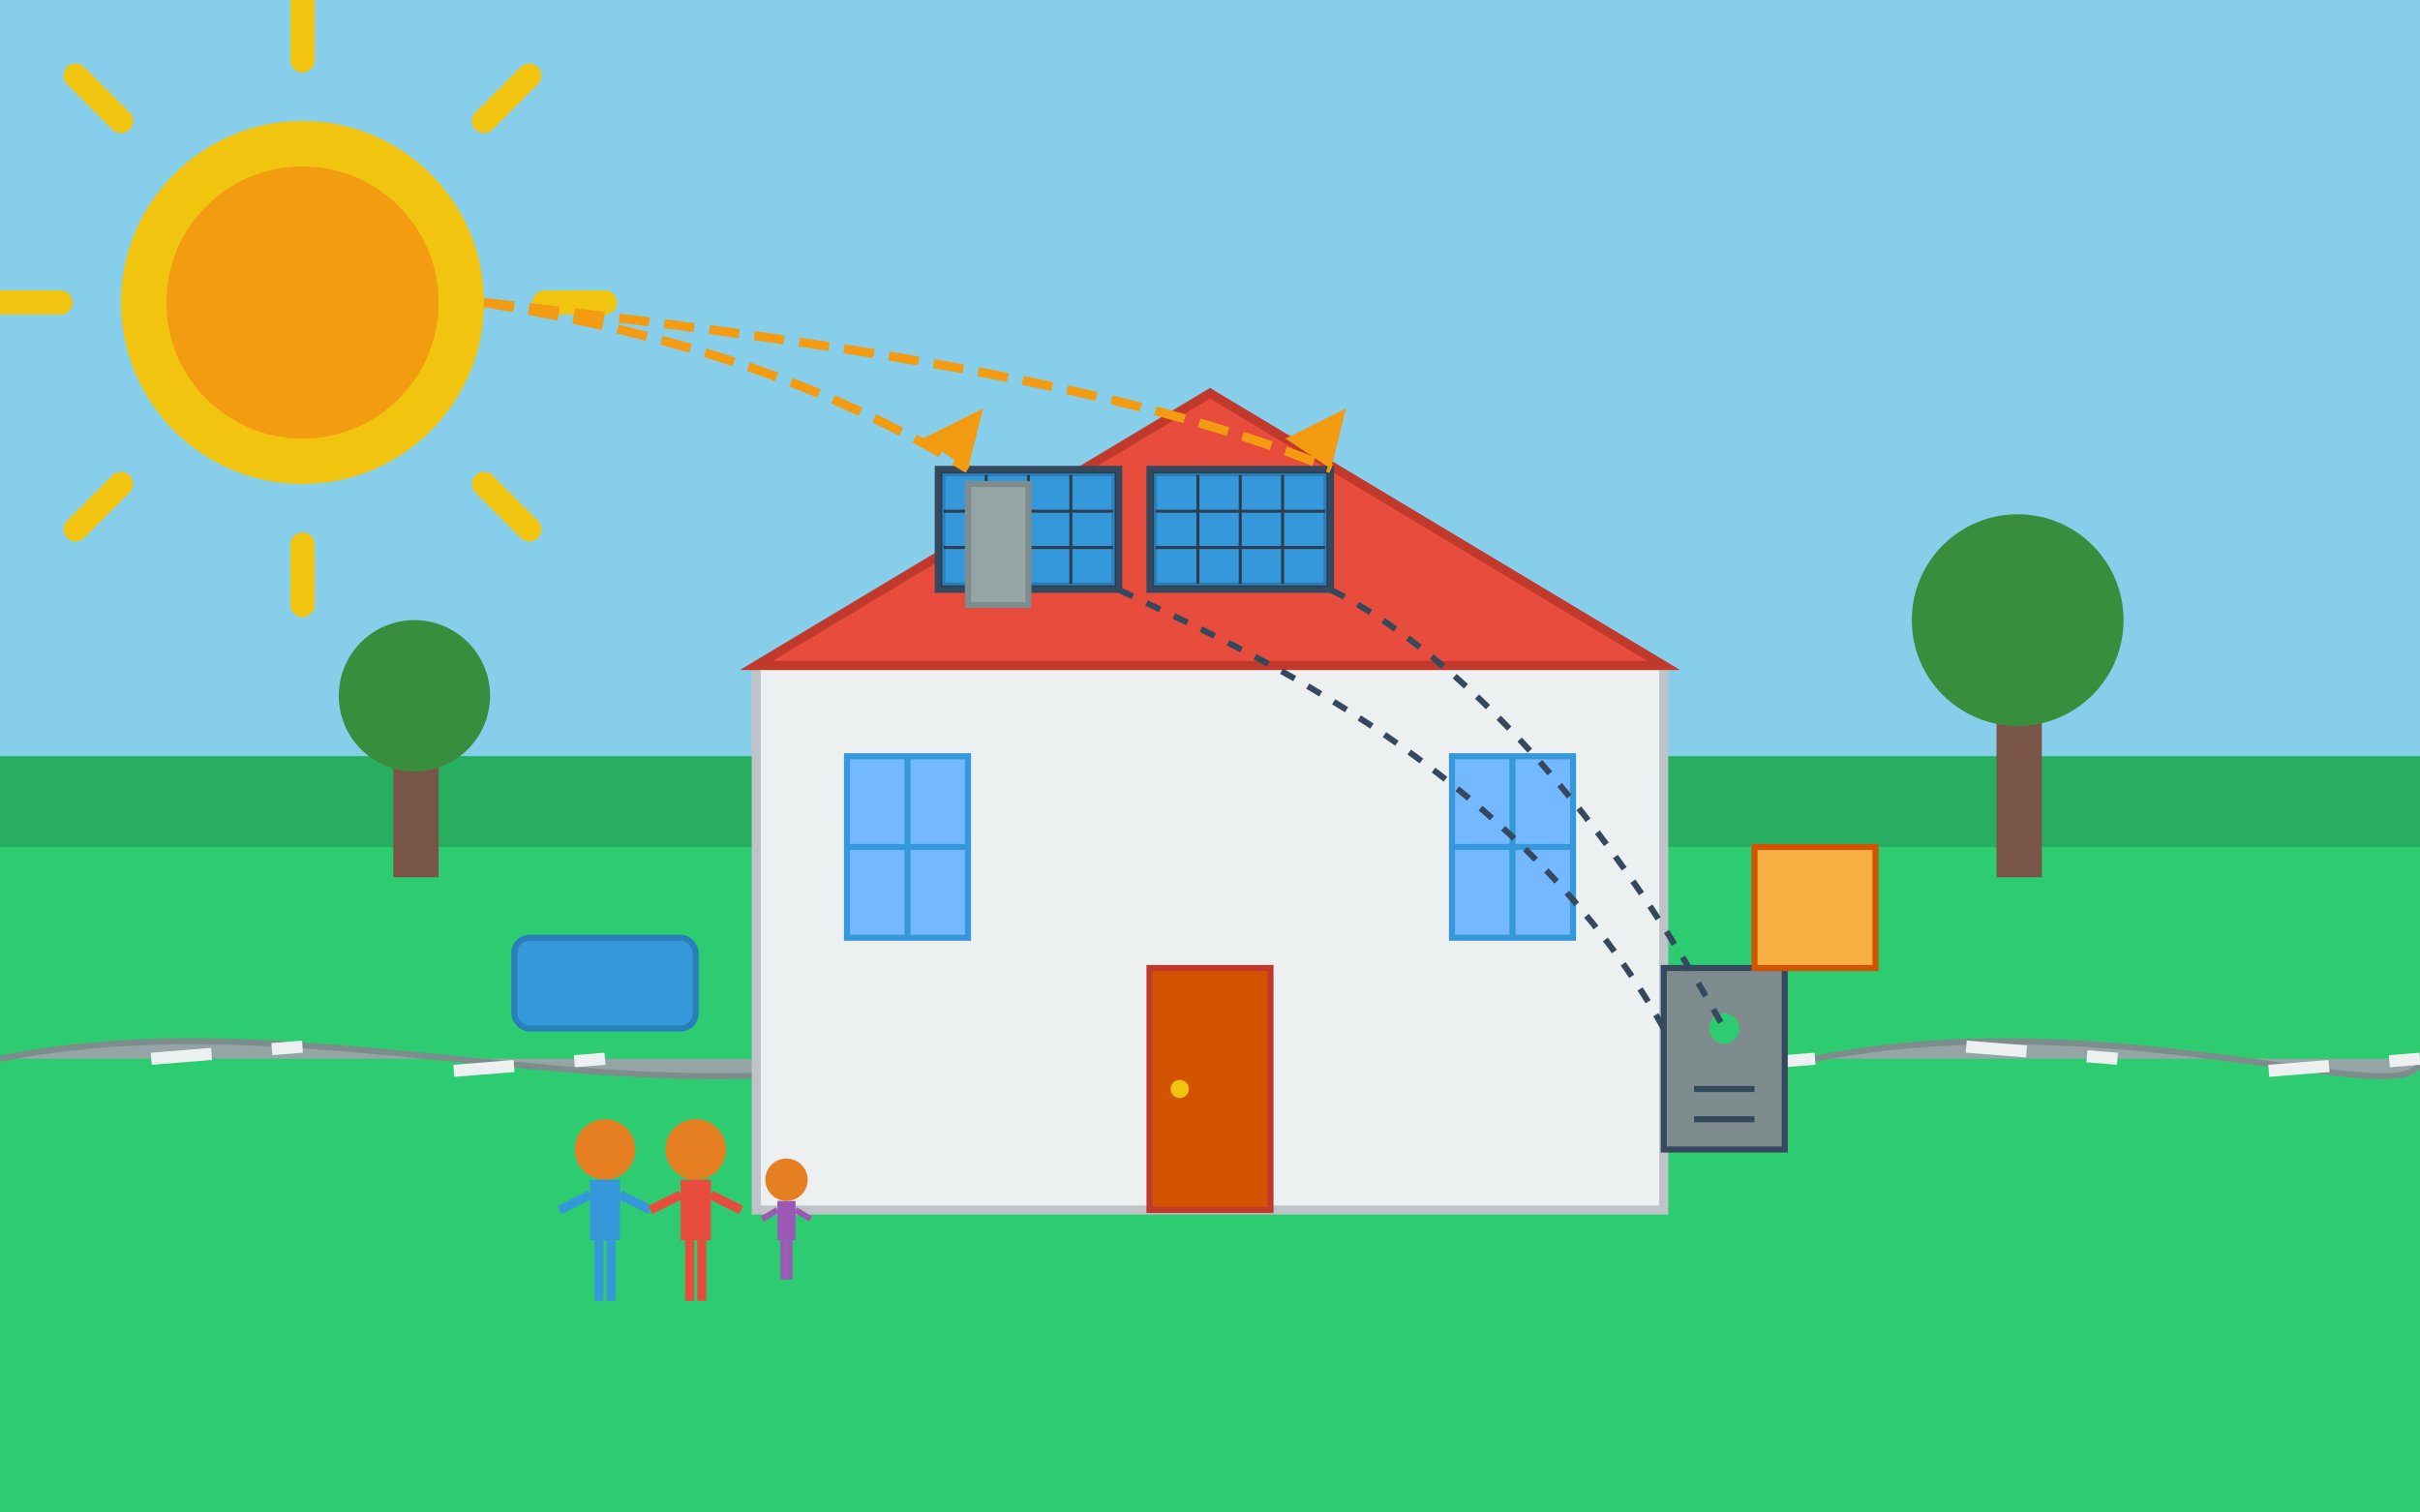 <?xml version="1.0" encoding="UTF-8"?>
<svg xmlns="http://www.w3.org/2000/svg" viewBox="0 0 800 500">
  <!-- Background -->
  <rect width="800" height="500" fill="#e8f4f8"/>
  
  <!-- Sky -->
  <rect width="800" height="250" fill="#87ceeb"/>
  
  <!-- Sun -->
  <circle cx="100" cy="100" r="60" fill="#f1c40f"/>
  <circle cx="100" cy="100" r="45" fill="#f39c12"/>
  
  <!-- Sun rays -->
  <path d="M100,20 L100,0" stroke="#f1c40f" stroke-width="8" stroke-linecap="round"/>
  <path d="M100,180 L100,200" stroke="#f1c40f" stroke-width="8" stroke-linecap="round"/>
  <path d="M20,100 L0,100" stroke="#f1c40f" stroke-width="8" stroke-linecap="round"/>
  <path d="M180,100 L200,100" stroke="#f1c40f" stroke-width="8" stroke-linecap="round"/>
  <path d="M40,40 L25,25" stroke="#f1c40f" stroke-width="8" stroke-linecap="round"/>
  <path d="M160,160 L175,175" stroke="#f1c40f" stroke-width="8" stroke-linecap="round"/>
  <path d="M40,160 L25,175" stroke="#f1c40f" stroke-width="8" stroke-linecap="round"/>
  <path d="M160,40 L175,25" stroke="#f1c40f" stroke-width="8" stroke-linecap="round"/>
  
  <!-- Ground with grass -->
  <rect width="800" height="250" y="250" fill="#2ecc71"/>
  <rect width="800" height="30" y="250" fill="#27ae60"/>
  
  <!-- Road -->
  <path d="M0,350 C100,330 200,370 300,350 C400,330 500,370 600,350 C700,330 800,370 800,350" fill="#95a5a6"/>
  <path d="M0,350 C100,330 200,370 300,350 C400,330 500,370 600,350 C700,330 800,370 800,350" fill="none" stroke="#7f8c8d" stroke-width="2"/>
  
  <!-- Road markings -->
  <line x1="50" y1="350" x2="100" y2="346" stroke="#ecf0f1" stroke-width="4" stroke-dasharray="20,20"/>
  <line x1="150" y1="354" x2="200" y2="350" stroke="#ecf0f1" stroke-width="4" stroke-dasharray="20,20"/>
  <line x1="250" y1="346" x2="300" y2="350" stroke="#ecf0f1" stroke-width="4" stroke-dasharray="20,20"/>
  <line x1="350" y1="354" x2="400" y2="350" stroke="#ecf0f1" stroke-width="4" stroke-dasharray="20,20"/>
  <line x1="450" y1="346" x2="500" y2="350" stroke="#ecf0f1" stroke-width="4" stroke-dasharray="20,20"/>
  <line x1="550" y1="354" x2="600" y2="350" stroke="#ecf0f1" stroke-width="4" stroke-dasharray="20,20"/>
  <line x1="650" y1="346" x2="700" y2="350" stroke="#ecf0f1" stroke-width="4" stroke-dasharray="20,20"/>
  <line x1="750" y1="354" x2="800" y2="350" stroke="#ecf0f1" stroke-width="4" stroke-dasharray="20,20"/>
  
  <!-- Trees -->
  <g transform="translate(120, 250)">
    <rect x="10" y="0" width="15" height="40" fill="#795548"/>
    <circle cx="17" cy="-20" r="25" fill="#388e3c"/>
  </g>
  
  <g transform="translate(650, 230)">
    <rect x="10" y="0" width="15" height="60" fill="#795548"/>
    <circle cx="17" cy="-25" r="35" fill="#388e3c"/>
  </g>
  
  <!-- House base -->
  <rect x="250" y="220" width="300" height="180" fill="#ecf0f1" stroke="#bdc3c7" stroke-width="3"/>
  
  <!-- House roof -->
  <polygon points="250,220 400,130 550,220" fill="#e74c3c" stroke="#c0392b" stroke-width="3"/>
  
  <!-- Solar panels on roof -->
  <g transform="translate(310, 155)">
    <!-- Panel 1 -->
    <rect x="0" y="0" width="60" height="40" fill="#2c3e50" stroke="#34495e" stroke-width="2"/>
    <rect x="2" y="2" width="56" height="36" fill="#3498db" stroke="#2980b9" stroke-width="1"/>
    <!-- Panel grid -->
    <line x1="16" y1="2" x2="16" y2="38" stroke="#2c3e50" stroke-width="1"/>
    <line x1="30" y1="2" x2="30" y2="38" stroke="#2c3e50" stroke-width="1"/>
    <line x1="44" y1="2" x2="44" y2="38" stroke="#2c3e50" stroke-width="1"/>
    <line x1="2" y1="14" x2="58" y2="14" stroke="#2c3e50" stroke-width="1"/>
    <line x1="2" y1="26" x2="58" y2="26" stroke="#2c3e50" stroke-width="1"/>
    
    <!-- Panel 2 -->
    <rect x="70" y="0" width="60" height="40" fill="#2c3e50" stroke="#34495e" stroke-width="2"/>
    <rect x="72" y="2" width="56" height="36" fill="#3498db" stroke="#2980b9" stroke-width="1"/>
    <!-- Panel grid -->
    <line x1="86" y1="2" x2="86" y2="38" stroke="#2c3e50" stroke-width="1"/>
    <line x1="100" y1="2" x2="100" y2="38" stroke="#2c3e50" stroke-width="1"/>
    <line x1="114" y1="2" x2="114" y2="38" stroke="#2c3e50" stroke-width="1"/>
    <line x1="72" y1="14" x2="128" y2="14" stroke="#2c3e50" stroke-width="1"/>
    <line x1="72" y1="26" x2="128" y2="26" stroke="#2c3e50" stroke-width="1"/>
  </g>
  
  <!-- Windows -->
  <rect x="280" y="250" width="40" height="60" fill="#74b9ff" stroke="#3498db" stroke-width="2"/>
  <line x1="300" y1="250" x2="300" y2="310" stroke="#3498db" stroke-width="2"/>
  <line x1="280" y1="280" x2="320" y2="280" stroke="#3498db" stroke-width="2"/>
  
  <rect x="480" y="250" width="40" height="60" fill="#74b9ff" stroke="#3498db" stroke-width="2"/>
  <line x1="500" y1="250" x2="500" y2="310" stroke="#3498db" stroke-width="2"/>
  <line x1="480" y1="280" x2="520" y2="280" stroke="#3498db" stroke-width="2"/>
  
  <!-- Door -->
  <rect x="380" y="320" width="40" height="80" fill="#d35400" stroke="#c0392b" stroke-width="2"/>
  <circle cx="390" cy="360" r="3" fill="#f1c40f"/>
  
  <!-- Chimney -->
  <rect x="320" y="160" width="20" height="40" fill="#95a5a6" stroke="#7f8c8d" stroke-width="2"/>
  
  <!-- Solar inverter box on side of house -->
  <rect x="550" y="320" width="40" height="60" fill="#7f8c8d" stroke="#34495e" stroke-width="2"/>
  <circle cx="570" cy="340" r="5" fill="#2ecc71"/>
  <line x1="560" y1="360" x2="580" y2="360" stroke="#34495e" stroke-width="2"/>
  <line x1="560" y1="370" x2="580" y2="370" stroke="#34495e" stroke-width="2"/>
  
  <!-- Electricity cables from panels to inverter -->
  <path d="M370,195 C400,210 500,250 550,340" fill="none" stroke="#34495e" stroke-width="2" stroke-dasharray="5,5"/>
  <path d="M440,195 C470,210 520,250 570,340" fill="none" stroke="#34495e" stroke-width="2" stroke-dasharray="5,5"/>
  
  <!-- Garden elements -->
  <rect x="170" y="310" width="60" height="30" fill="#3498db" stroke="#2980b9" stroke-width="2" rx="5" ry="5"/> <!-- Pool -->
  <rect x="580" y="280" width="40" height="40" fill="#f5b041" stroke="#d35400" stroke-width="2"/> <!-- Sandbox -->
  
  <!-- Family -->
  <g transform="translate(200, 380)">
    <!-- Adult 1 -->
    <circle cx="0" cy="0" r="10" fill="#e67e22"/> <!-- Head -->
    <rect x="-5" y="10" width="10" height="20" fill="#3498db"/> <!-- Body -->
    <line x1="-5" y1="15" x2="-15" y2="20" stroke="#3498db" stroke-width="3"/> <!-- Left arm -->
    <line x1="5" y1="15" x2="15" y2="20" stroke="#3498db" stroke-width="3"/> <!-- Right arm -->
    <line x1="-2" y1="30" x2="-2" y2="50" stroke="#3498db" stroke-width="3"/> <!-- Left leg -->
    <line x1="2" y1="30" x2="2" y2="50" stroke="#3498db" stroke-width="3"/> <!-- Right leg -->
    
    <!-- Adult 2 -->
    <circle cx="30" cy="0" r="10" fill="#e67e22"/> <!-- Head -->
    <rect x="25" y="10" width="10" height="20" fill="#e74c3c"/> <!-- Body -->
    <line x1="25" y1="15" x2="15" y2="20" stroke="#e74c3c" stroke-width="3"/> <!-- Left arm -->
    <line x1="35" y1="15" x2="45" y2="20" stroke="#e74c3c" stroke-width="3"/> <!-- Right arm -->
    <line x1="28" y1="30" x2="28" y2="50" stroke="#e74c3c" stroke-width="3"/> <!-- Left leg -->
    <line x1="32" y1="30" x2="32" y2="50" stroke="#e74c3c" stroke-width="3"/> <!-- Right leg -->
    
    <!-- Child 1 -->
    <circle cx="60" cy="10" r="7" fill="#e67e22"/> <!-- Head -->
    <rect x="57" y="17" width="6" height="13" fill="#9b59b6"/> <!-- Body -->
    <line x1="57" y1="20" x2="52" y2="23" stroke="#9b59b6" stroke-width="2"/> <!-- Left arm -->
    <line x1="63" y1="20" x2="68" y2="23" stroke="#9b59b6" stroke-width="2"/> <!-- Right arm -->
    <line x1="59" y1="30" x2="59" y2="43" stroke="#9b59b6" stroke-width="2"/> <!-- Left leg -->
    <line x1="61" y1="30" x2="61" y2="43" stroke="#9b59b6" stroke-width="2"/> <!-- Right leg -->
  </g>
  
  <!-- Energy flow from sun to panels -->
  <path d="M160,100 C220,110 270,125 320,155" stroke="#f39c12" stroke-width="3" stroke-dasharray="10,5" fill="none"/>
  <path d="M160,100 C250,110 370,125 440,155" stroke="#f39c12" stroke-width="3" stroke-dasharray="10,5" fill="none"/>
  
  <!-- Arrow pointing to panels -->
  <polygon points="320,155 305,145 325,135" fill="#f39c12"/>
  <polygon points="440,155 425,145 445,135" fill="#f39c12"/>
</svg>